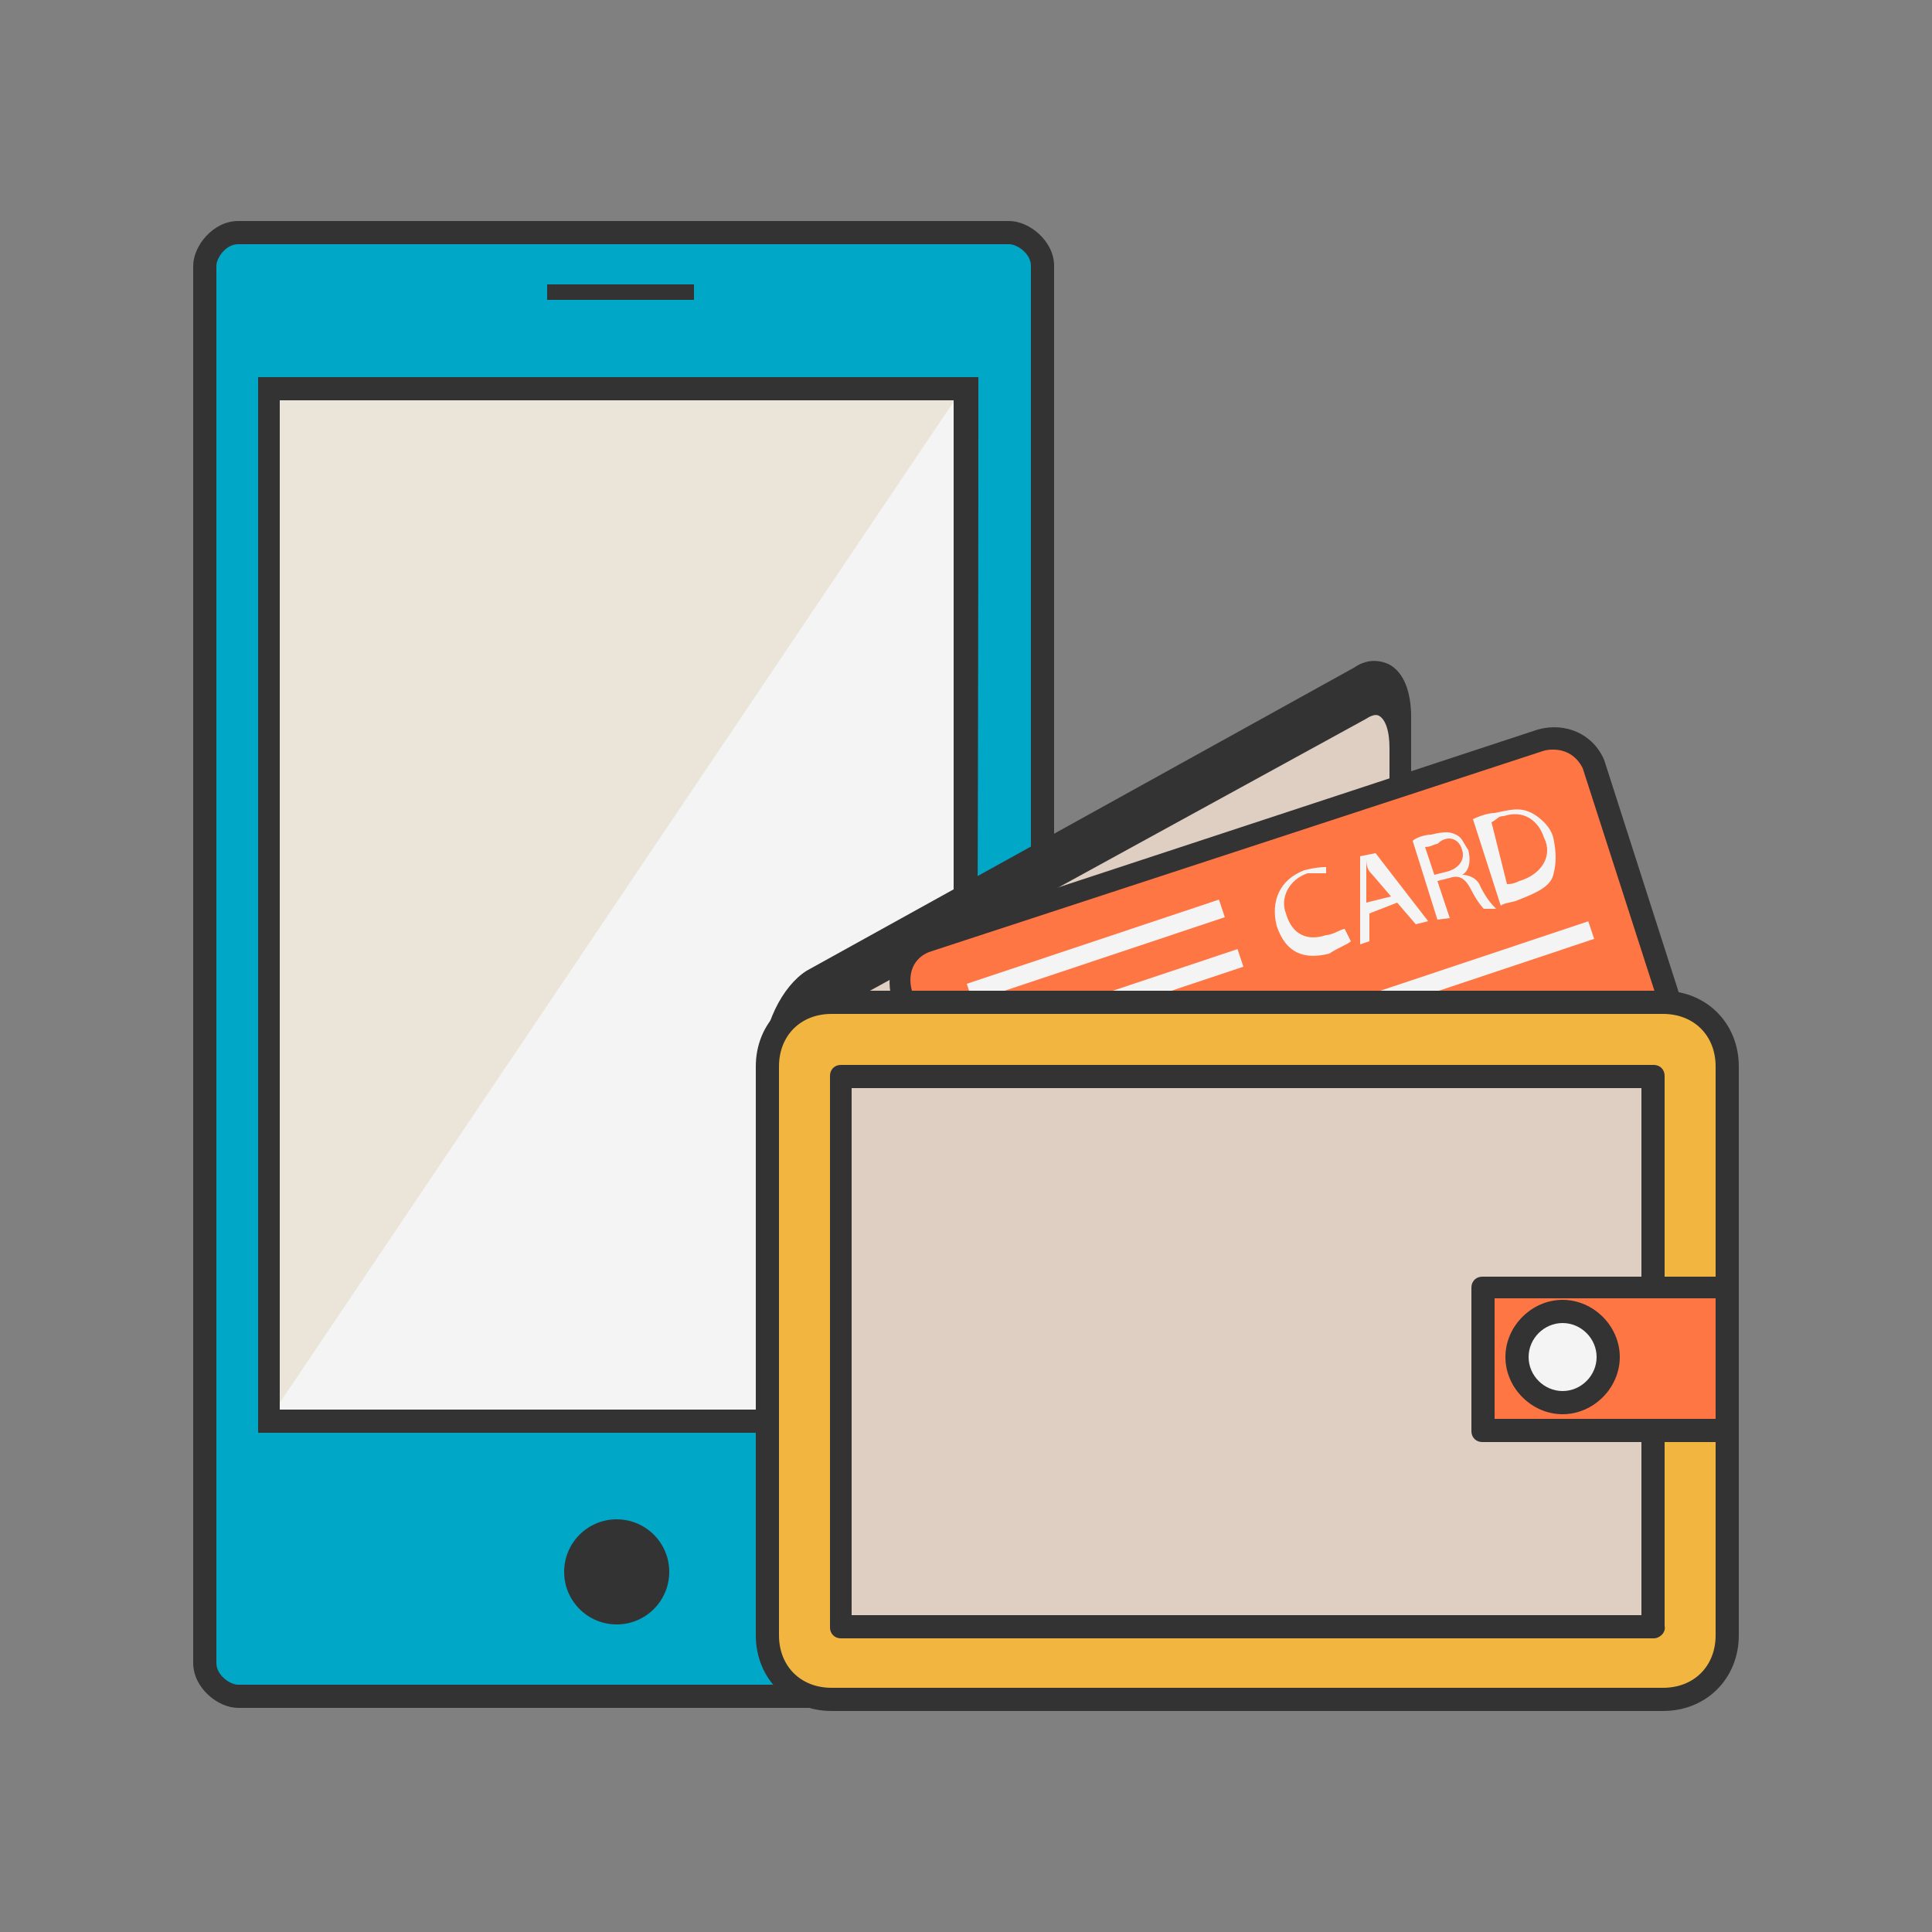 <?xml version="1.0" encoding="utf-8"?>
<svg xmlns="http://www.w3.org/2000/svg" viewBox="0 0 125 125"><rect x="0" y="0" width="125" height="125" fill="#808080" stroke="none"/><style>.byst0{fill:#00a7c6}.byst1{fill:#333}.byst2{fill:#f4f4f4}.byst3{fill:#ebe4d9}.byst4{fill:#89451f}.byst5{fill:#dfcec2}.byst6{fill:#f2b640}.byst7{fill:#ff7645}</style><path class="byst0" d="M64.9 109.8H15.4c-1 0-2.2-1-2.2-2.2V17.2c0-1 1-2.2 2.2-2.2h49.9c1 0 2.2 1 2.2 2.2V108c-.6.8-1.6 1.8-2.6 1.8z"></path><path class="byst1" d="M64.9 110.5H15.4c-1.3 0-2.9-1.3-2.9-2.9V17.2c0-1.3 1.3-2.9 2.9-2.9h49.9c1.3 0 2.9 1.3 2.9 2.9v91l-.1.2c-.6.8-1.8 2.1-3.2 2.1zM15.4 15.8c-.8 0-1.4.9-1.4 1.4v90.4c0 .8.9 1.4 1.4 1.4h49.5c.5 0 1.2-.5 1.8-1.3V17.2c0-.8-.9-1.4-1.4-1.4H15.4z"></path><path class="byst2" d="M17.4 25.1h45.1V92H17.4z"></path><path class="byst1" d="M63.2 92.7H16.7V24.4h46.6l-.1 68.3zm-45.1-1.5h43.6V25.9H18.1v65.3z"></path><path class="byst3" d="M17.4 91.8V25.1h44.9z"></path><path class="byst1" d="M35.4 18.4h9.5v1h-9.5z"></path><circle class="byst1" cx="39.9" cy="101.7" r="3.4"></circle><path class="byst1" d="M63.2 92.7H16.7V24.4h46.6l-.1 68.3zm-45.1-1.5h43.6V25.9H18.1v65.3z"></path><path class="byst4" d="M90.6 83.5c0 2.4-1.2 4.7-2.6 5.5l-35.4 19.6c-1.6 1-2.6-.4-2.6-2.6V69c0-2.4 1.2-4.7 2.6-5.5L88 43.9c1.6-1 2.6.4 2.6 2.6v37z"></path><path class="byst5" d="M90.6 83.5c0 2.4-1.2 4.7-2.6 5.5l-35.4 19.6c-1.6 1-2.6-.4-2.6-2.6V69c0-2.4 1.2-4.7 2.6-5.5L88 43.9c1.6-1 2.6.4 2.6 2.6v37z"></path><path class="byst1" d="M51.6 109.7c-.4 0-.7-.1-.9-.2-.9-.5-1.4-1.7-1.4-3.4V69c0-2.6 1.3-5.2 2.9-6.2l35.4-19.6c1-.7 1.9-.4 2.3-.2.9.5 1.4 1.7 1.4 3.4v37c0 2.6-1.3 5.2-2.9 6.2L53 109.2c-.5.4-1 .5-1.4.5zM89 44.3c-.2 0-.4.1-.6.2L53 64.1c-1 .6-2.2 2.6-2.2 4.9v37c0 1.2.3 1.9.7 2.1.2.1.5 0 .8-.2l35.4-19.6c1-.6 2.2-2.6 2.2-4.9v-37c0-1.2-.3-1.9-.7-2.1H89z"></path><path class="byst6" d="M88 44.1L52.6 63.7c-1.6 1-2.6 3.4-2.6 5.5v1.6c0-2.4 1.2-4.7 2.6-5.5L88 45.7c1.6-1 2.6.4 2.6 2.6v-1.6c0-2-1.2-3.2-2.6-2.6z"></path><path class="byst1" d="M50 71.6c-.4 0-.7-.3-.7-.7v-1.6c0-2.6 1.2-5.1 2.9-6.2l35.4-19.6h.1c.8-.3 1.6-.3 2.2.2.9.6 1.4 1.7 1.4 3.1v1.6c0 .4-.3.7-.7.7-.4 0-.7-.3-.7-.7 0-1.2-.3-1.9-.7-2.1-.2-.1-.5 0-.8.2L53 65.9c-1 .6-2.2 2.6-2.2 4.9 0 .4-.4.8-.8.8z"></path><path class="byst7" d="M110.8 73.4c.4 1.4-.2 2.8-1.6 3.4l-39.6 13c-1.4.4-2.8-.2-3.4-1.6l-7.9-23.9c-.4-1.4.2-2.8 1.6-3.4l39.8-13.1c1.4-.4 2.8.2 3.4 1.6l7.7 24z"></path><path class="byst1" d="M68.8 90.7c-1.4 0-2.6-.8-3.2-2.1l-7.9-24c-.5-1.8.3-3.6 2-4.3l39.8-13.1c1.8-.5 3.6.3 4.3 2l7.7 24c.5 1.8-.3 3.5-2 4.2L69.9 90.5c-.4.1-.8.2-1.1.2zm31.7-42.2c-.2 0-.4 0-.7.1l-39.7 13c-1 .4-1.4 1.4-1.1 2.5L67 88c.4 1 1.4 1.4 2.5 1.1L109 76c.9-.4 1.4-1.4 1.1-2.4l-7.7-23.9c-.4-.8-1.1-1.2-1.9-1.2z"></path><path class="byst2" d="M87.4 60.9c-.2.2-.8.4-1.4.8-1.6.4-2.8 0-3.4-1.8-.4-1.6.2-3 1.8-3.6.8-.2 1.2-.2 1.4-.2v.4h-1.2c-1.2.4-1.8 1.6-1.4 2.6.4 1.4 1.4 1.8 2.6 1.4.4 0 1-.4 1.2-.4l.4.8zm1.2-1.8v1.8l-.6.2v-5.7l1-.2 3.4 4.4-.8.2-1.2-1.4-1.8.7zM90 58l-1.2-1.4c-.2-.2-.4-.4-.4-1v2.8L90 58zm1.4-3.6c.2-.2.8-.4 1.2-.4.8-.2 1.2-.2 1.6 0s.4.4.8 1c.2.8 0 1.4-.4 1.6.4 0 1 .2 1.2.8.4.8.8 1.2 1 1.4H96s-.4-.4-.8-1.2-.8-1-1.4-.8l-.8.2.8 2.4-.8.1-1.6-5.1zm1.4 2.2l.8-.2c.8-.2 1.2-.8 1-1.4-.2-.8-1-1-1.6-.4-.2 0-.4.2-.8.2l.6 1.8zm2.5-3.6c.4-.2 1-.4 1.4-.4 1-.2 1.6-.4 2.4 0 .4.2 1.2.8 1.4 1.6.2 1 .2 1.6 0 2.4-.2.8-1.2 1.2-2.2 1.6-.4.2-1 .2-1.2.4L95.3 53zm2.2 4.2c.2 0 .4 0 .8-.2 1.4-.4 2.2-1.6 1.6-2.8-.4-1.2-1.4-1.8-2.6-1.4-.4 0-.4.2-.8.4l1 4z"></path><path transform="rotate(-18.468 70.892 61.504)" class="byst2" d="M62.3 60.9h17.2v1.2H62.3z"></path><path transform="rotate(-18.468 72.1 64.703)" class="byst2" d="M63.5 64.1h17.2v1.2H63.5z"></path><path transform="rotate(-18.468 94.797 62.918)" class="byst2" d="M86.2 62.3h17.2v1.2H86.2z"></path><path class="byst6" d="M111.8 105.8c0 2.4-1.8 4.2-4.2 4.2H53.8c-2.4 0-4.2-1.8-4.2-4.2V69c0-2.4 1.8-4.2 4.2-4.2h53.8c2.4 0 4.2 1.8 4.2 4.2v36.8z"></path><path class="byst1" d="M107.6 110.7H53.8c-2.8 0-4.9-2.1-4.9-4.9V69c0-2.8 2.1-4.9 4.9-4.9h53.8c2.8 0 4.9 2.1 4.9 4.9v36.8c0 2.8-2.1 4.9-4.9 4.9zM53.8 65.6c-2 0-3.4 1.4-3.4 3.4v36.8c0 2 1.4 3.4 3.4 3.4h53.8c2 0 3.4-1.4 3.4-3.4V69c0-2-1.4-3.4-3.4-3.4H53.8z"></path><path class="byst5" d="M54.4 69.6H107v35.6H54.4z"></path><path class="byst1" d="M107 106H54.4c-.4 0-.7-.3-.7-.7V69.6c0-.4.3-.7.7-.7H107c.4 0 .7.3.7.7v35.6c.1.4-.3.8-.7.8zm-51.9-1.5h51.1V70.4H55.1v34.1z"></path><g><path class="byst7" d="M95.9 83.3h15.8v9.3H95.9z"></path><path class="byst1" d="M111.8 93.3H95.9c-.4 0-.7-.3-.7-.7v-9.3c0-.4.3-.7.7-.7h15.8c.4 0 .7.3.7.7v9.3c.1.4-.2.7-.6.7zm-15.1-1.5H111V84H96.7v7.8z"></path></g><g><circle class="byst2" cx="101.1" cy="87.8" r="3"></circle><path class="byst1" d="M101.1 91.5c-2 0-3.7-1.7-3.7-3.7s1.7-3.7 3.7-3.7 3.7 1.7 3.7 3.7-1.7 3.7-3.7 3.7zm0-5.9c-1.2 0-2.2 1-2.2 2.2s1 2.2 2.2 2.2 2.2-1 2.2-2.2c0-1.2-1-2.2-2.2-2.2z"></path></g></svg>